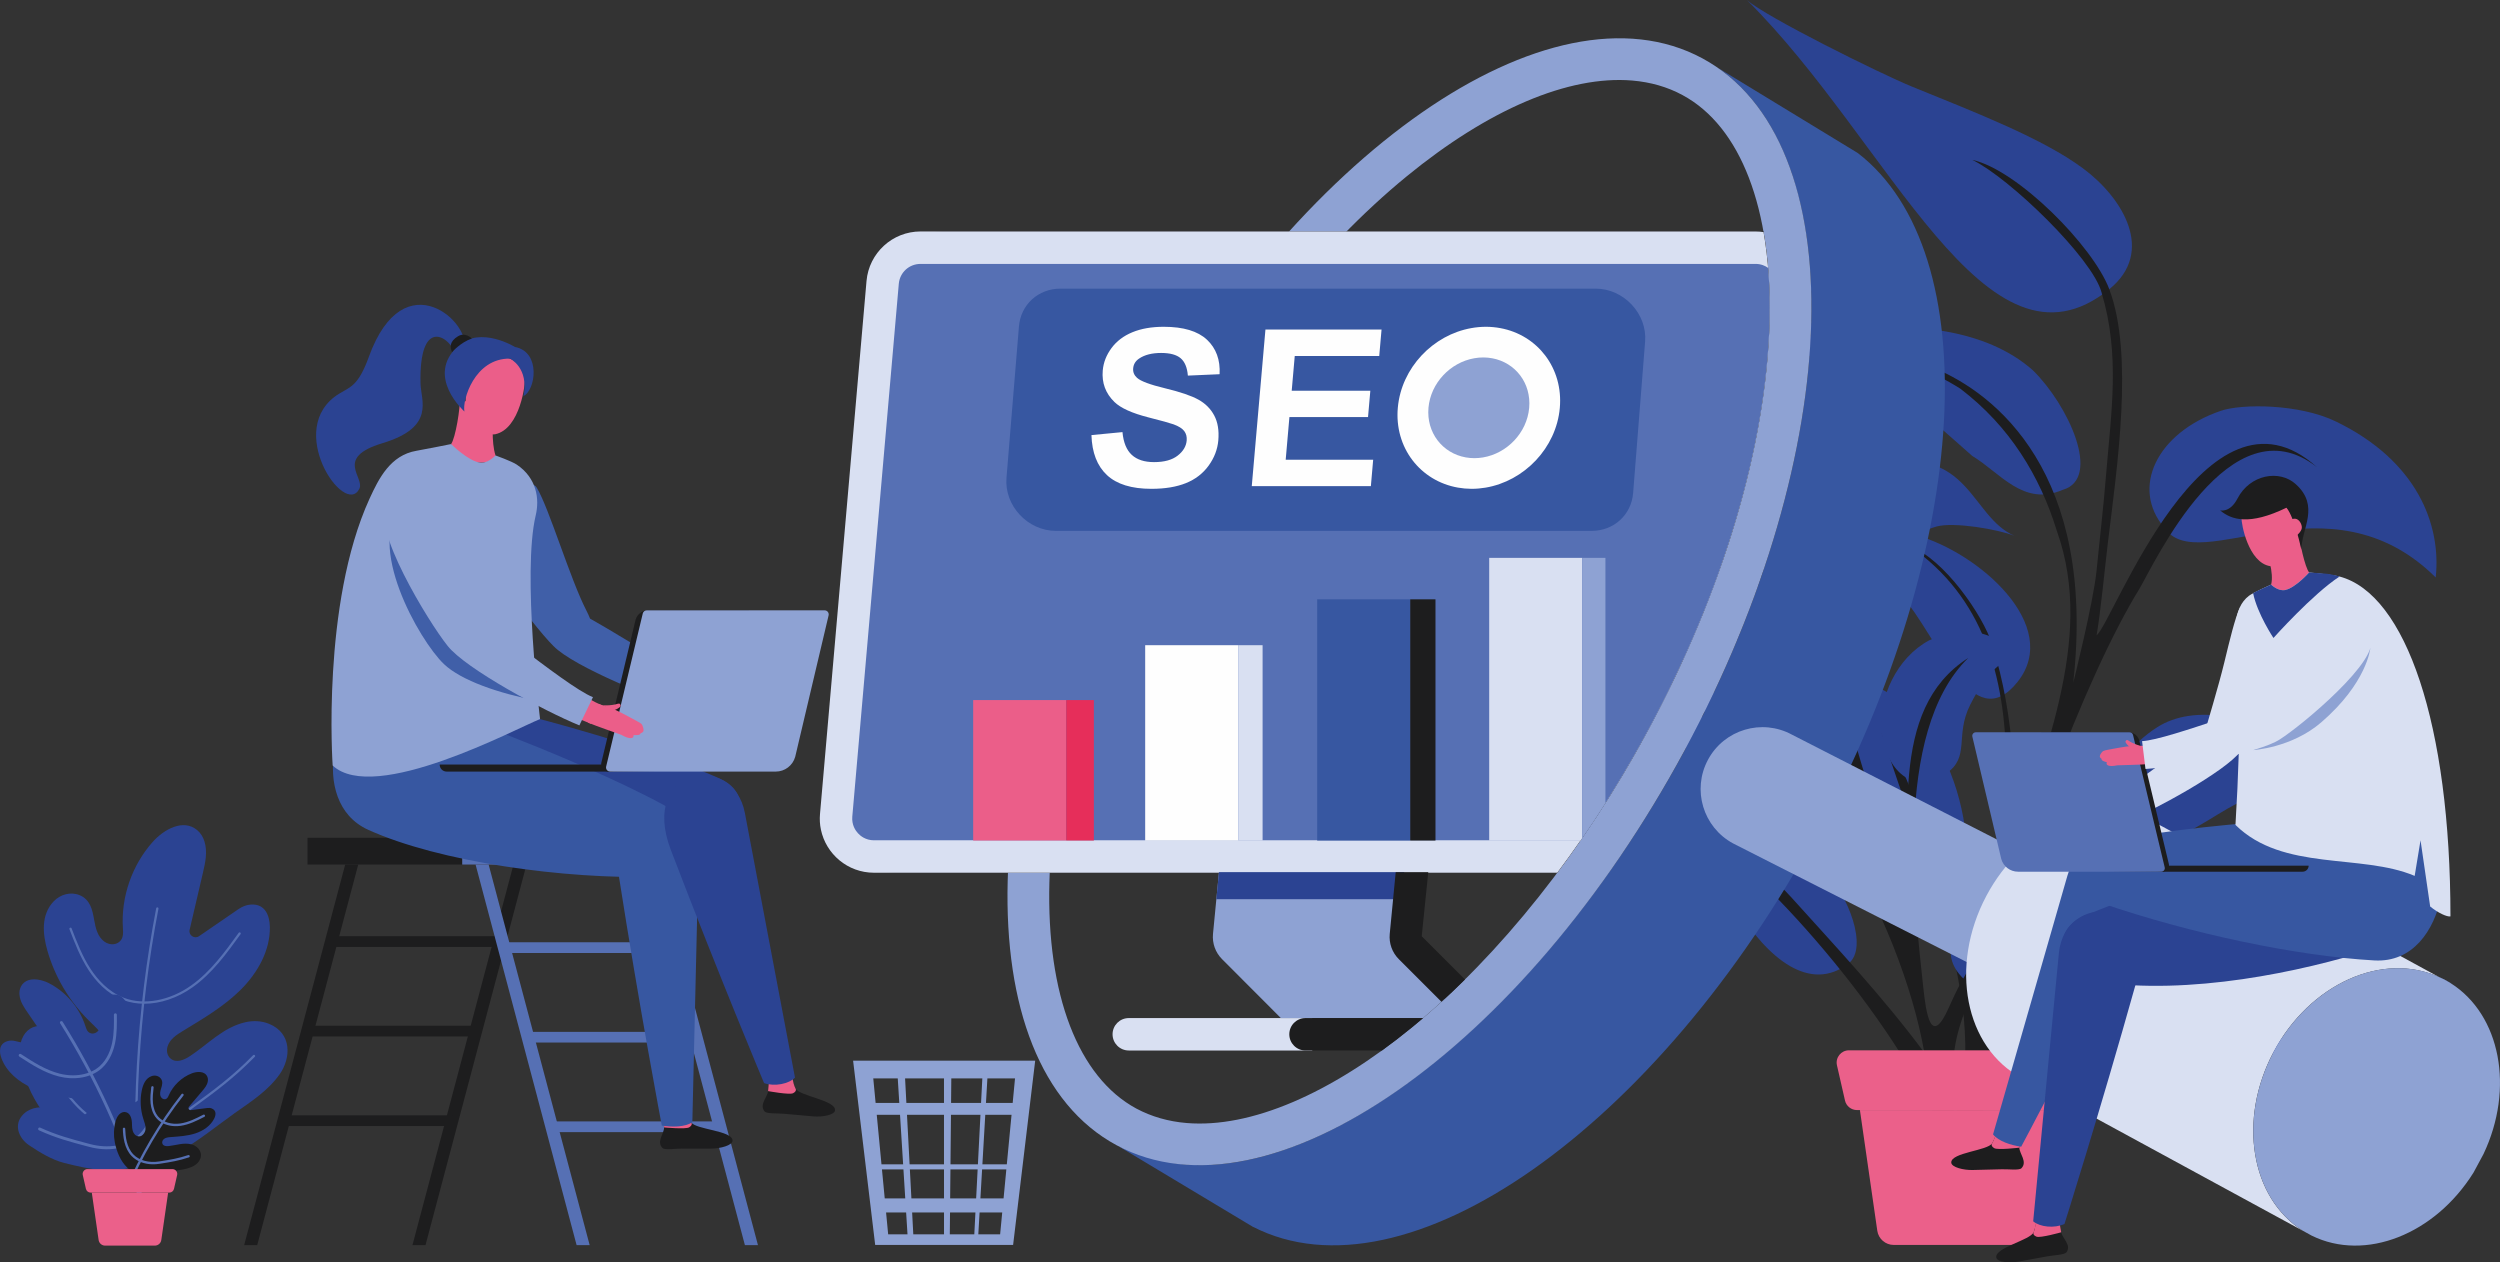 <?xml version="1.0" encoding="UTF-8"?>
<!DOCTYPE svg PUBLIC "-//W3C//DTD SVG 1.1//EN" "http://www.w3.org/Graphics/SVG/1.1/DTD/svg11.dtd">
<!-- Creator: CorelDRAW 2021 (64-Bit) -->
<svg xmlns="http://www.w3.org/2000/svg" xml:space="preserve" width="252.867mm" height="127.68mm" version="1.1" style="shape-rendering:geometricPrecision; text-rendering:geometricPrecision; image-rendering:optimizeQuality; fill-rule:evenodd; clip-rule:evenodd"
viewBox="0 0 6687.67 3376.81"
 xmlns:xlink="http://www.w3.org/1999/xlink"
 xmlns:xodm="http://www.corel.com/coreldraw/odm/2003">
 <rect x="0" y="0" width="6687.67" height="3376.81" fill="#333333" stroke="none"/>
 <defs>
  <style type="text/css">
   <![CDATA[
    .fil10 {fill:#FEFEFE;fill-rule:nonzero}
    .fil3 {fill:#EB608A;fill-rule:nonzero}
    .fil8 {fill:#EB5E89;fill-rule:nonzero}
    .fil9 {fill:#E62E5A;fill-rule:nonzero}
    .fil6 {fill:#D9E0F2;fill-rule:nonzero}
    .fil4 {fill:#8EA2D3;fill-rule:nonzero}
    .fil1 {fill:#5670B4;fill-rule:nonzero}
    .fil11 {fill:#405FA8;fill-rule:nonzero}
    .fil5 {fill:#3757A1;fill-rule:nonzero}
    .fil7 {fill:#3B4E9B;fill-rule:nonzero}
    .fil2 {fill:#1D1D1E;fill-rule:nonzero}
    .fil0 {fill:#2B4392;fill-rule:nonzero}
   ]]>
  </style>
 </defs>
 <g id="Layer_x0020_1">
  <path class="fil0" d="M719.43 2738.7c-19.95,-8.07 -42.2,-8.93 -63.2,-4.13 -59.14,13.52 -99.58,58.66 -148.16,90.68 -15.68,10.33 -36.89,19.37 -52.01,6.28 -8.97,-7.76 -11.32,-20.59 -7.88,-31.9 6.05,-19.88 23.74,-31.18 40.64,-41.51 54.39,-33.2 110.17,-65.7 155.21,-110.58 45.04,-44.91 78.89,-104.69 77.87,-167.94 -0.47,-28.73 -11.57,-62.32 -50.62,-59.88 -11.91,0.73 -23.26,5.3 -33.06,12.04l-105.72 72.55c-12.31,8.44 -28.63,-2.52 -25.27,-16.95l35.41 -151.72c6.47,-27.72 13,-56.14 4.38,-84.5 -3.59,-11.79 -10.2,-22.76 -19.72,-30.69 -37.1,-30.82 -88.87,-2.02 -119.06,31.99 -55.29,62.33 -84.52,146.66 -79.55,229.44 0.79,13.24 2.13,27.76 -9.26,37.45 -11.32,9.62 -28,8.29 -40.08,-0.35 -18.82,-13.49 -23.64,-36.82 -27.52,-58.55 -4.65,-26.03 -10.17,-54.33 -39.48,-66.05 -23.88,-9.54 -51.18,-1.7 -68.86,16.89 -34,35.73 -29.48,86.79 -16.91,131.02 19.89,70.07 58.1,134.94 109.88,186.58 19.72,19.68 42.02,38.34 52.81,63.94 12.89,30.54 1.96,74.94 -37.71,75.98 -10.8,0.28 -21.39,-3.33 -30.41,-9.22 -23.68,-15.46 -34.85,-40.99 -48.48,-64.3 -17.71,-30.3 -49.08,-61.3 -84.35,-47.3 -10.98,4.37 -19.92,12.88 -25.68,23.12 -13.61,24.19 -10.95,51.61 -5.33,77.34 11.32,50.88 34.73,98.5 67.15,139.44 43.99,55.54 104.87,108.14 174.17,128.91 118.35,35.58 240.91,-76.76 329.07,-139.01 43.9,-30.98 90.17,-60.38 121.18,-105.18 29.41,-42.5 32.65,-108.74 -29.45,-133.89z"/>
  <path class="fil1" d="M421.41 2427.34c-1.65,-0.31 -3.28,0.78 -3.61,2.46 -53.12,276.46 -68.99,559.63 -47.19,841.64 0.13,1.62 1.48,2.85 3.08,2.85l0.24 -0.01c1.71,-0.12 2.99,-1.62 2.85,-3.31 -21.76,-281.46 -5.92,-564.08 47.1,-839.99 0.32,-1.68 -0.77,-3.3 -2.45,-3.63z"/>
  <path class="fil1" d="M638.46 2495.41c-36.83,51.03 -74.92,103.79 -127.34,140.96 -57.26,40.59 -125.87,53.28 -179.06,33.11 -42.81,-16.23 -72.22,-50.77 -89.37,-76.91 -22.49,-34.27 -37.71,-74.02 -51.13,-109.09 -0.62,-1.59 -2.4,-2.39 -3.99,-1.78 -1.59,0.62 -2.39,2.4 -1.78,3.98 13.54,35.37 28.88,75.44 51.73,110.27 17.65,26.89 48,62.49 92.36,79.3 17.4,6.61 36.37,9.83 56.04,9.83 42.59,0 88.47,-15.11 128.76,-43.68 53.25,-37.76 91.66,-90.95 128.78,-142.38 0.99,-1.39 0.68,-3.32 -0.7,-4.32 -1.38,-1.01 -3.31,-0.68 -4.31,0.7z"/>
  <path class="fil1" d="M677.13 2822.71c-55.52,57 -108.53,95.55 -164.65,136.39l-12.67 9.23c-66.21,48.28 -143.34,64.57 -206.33,43.54 -73.8,-24.65 -120.93,-96.2 -149.94,-147.89 -0.84,-1.47 -2.73,-2.02 -4.21,-1.17 -1.49,0.83 -2.02,2.72 -1.18,4.2 29.53,52.57 77.54,125.41 153.39,150.72 18.74,6.24 38.68,9.32 59.21,9.32 50.49,0 104.5,-18.57 152.72,-53.73l12.67 -9.23c56.33,-40.98 109.54,-79.7 165.43,-137.07 1.19,-1.22 1.17,-3.18 -0.06,-4.38 -1.22,-1.18 -3.18,-1.17 -4.37,0.07z"/>
  <path class="fil0" d="M444.92 2851.21c-5.59,-4.6 -12.59,-7.5 -19.82,-7.56 -23.23,-0.16 -34.11,24.69 -37.37,46.06 -2.51,16.46 -3.12,33.63 -13.12,47.82 -3.82,5.4 -9.03,9.84 -15.24,12.1 -22.82,8.28 -39.05,-14.82 -38.59,-35.26 0.37,-17.13 8.85,-32.85 15.66,-48.58 17.85,-41.27 24.99,-87.12 20.53,-131.85 -2.82,-28.25 -20.14,-64.17 -39.15,-71.56 -10.11,-3.93 -34.59,-1.15 -43.01,5.69 -9.2,7.47 -10.82,30.81 -7.6,46.81 2.7,13.36 5.2,27.86 -2.48,39.82 -4.93,7.68 -14.13,12.18 -22.74,9.18 -8.67,-3.03 -11.18,-11.67 -13.71,-19.47 -15.82,-48.7 -51.47,-90.66 -96.98,-114.13 -24.87,-12.82 -60.82,-17.78 -75,8.23 -3.63,6.69 -4.93,14.47 -4.31,22.05 1.48,18.23 11.61,33.12 21.53,47.61l54.34 79.32c5.17,7.54 -1.65,17.5 -10.55,15.4l-76.55 -18.06c-7.09,-1.69 -14.58,-1.78 -21.53,0.46 -22.78,7.35 -21.54,29.14 -15.33,45.76 13.67,36.6 46.42,63.4 82.18,79.15 35.75,15.75 74.82,21.95 113.27,28.88 11.96,2.15 24.58,4.69 32.5,14.78 4.5,5.72 6.05,13.63 2.69,20.1 -5.65,10.92 -19.76,10.46 -31.02,8.02 -34.87,-7.54 -68.06,-24.46 -104.8,-19 -13.03,1.93 -25.51,7.4 -35.04,16.51 -29.7,28.35 -12.92,65.72 13.4,83.58 27.75,18.82 62.25,39.74 94.22,47.73 64.21,16.07 157.78,38.9 217.15,-8.03 34.78,-27.45 57.59,-71.31 70.13,-113.08 9.24,-30.8 11.84,-63.42 6.81,-95.19 -2.58,-16.06 -7.26,-32.42 -20.46,-43.28z"/>
  <path class="fil1" d="M167.54 2733.33c-1.16,-1.83 -3.57,-2.37 -5.4,-1.23 -1.83,1.15 -2.38,3.57 -1.23,5.39 92.26,146.67 164.88,305.48 215.85,472 0.57,1.85 2.39,2.99 4.26,2.73l0.63 -0.13c2.06,-0.63 3.23,-2.83 2.59,-4.9 -51.17,-167.18 -124.07,-326.62 -216.7,-473.86z"/>
  <path class="fil1" d="M308.58 2710.74c-2.17,-0.04 -3.9,1.8 -3.88,3.96 0.27,23.06 0.56,49.19 -4.49,73.74 -3.82,18.58 -12.62,44.61 -32.93,63.14 -25.24,23.04 -66.45,30.89 -107.55,20.53 -37.89,-9.56 -71.32,-31.28 -103.65,-52.31 -1.82,-1.16 -4.24,-0.65 -5.42,1.16 -1.18,1.8 -0.66,4.23 1.15,5.41 32.87,21.36 66.85,43.46 106.01,53.34 19.01,4.79 38.09,5.88 55.8,3.52 22.94,-3.06 43.61,-11.88 58.93,-25.87 21.87,-19.95 31.28,-47.62 35.33,-67.35 5.22,-25.36 4.92,-51.95 4.65,-75.4 -0.02,-2.16 -1.79,-3.89 -3.95,-3.87z"/>
  <path class="fil1" d="M422.19 2919.1c-2.14,-0.25 -4.11,1.22 -4.39,3.37 -4.84,35.87 -15.43,87.07 -51.36,117.29 -30.61,25.75 -77.51,33.5 -125.45,20.71l-9.22 -2.45c-41.09,-10.91 -79.9,-21.22 -124.22,-41.5 -1.97,-0.92 -4.29,-0.03 -5.2,1.92 -0.9,1.98 -0.04,4.3 1.93,5.19 44.92,20.57 84.06,30.96 125.47,41.95l9.22 2.45c23.35,6.22 46.51,7.78 67.87,4.92 24.77,-3.29 47.16,-12.49 64.64,-27.21 38,-31.96 49.06,-85.07 54.08,-122.23 0.29,-2.16 -1.22,-4.12 -3.37,-4.41z"/>
  <path class="fil2" d="M567.06 2965.46c-3.8,-1.66 -8.03,-2.05 -12.14,-1.51l-44.27 5.74c-5.15,0.67 -8.42,-5.35 -5.06,-9.31l35.3 -41.61c6.45,-7.6 13.03,-15.42 14.93,-25.63 0.79,-4.25 0.51,-8.72 -1.16,-12.7 -6.48,-15.52 -27.08,-14.82 -41.86,-9.02 -27.07,10.6 -49.64,32.21 -61.41,58.79 -1.88,4.26 -3.8,8.99 -8.87,10.19 -5.04,1.19 -9.97,-1.89 -12.31,-6.5 -3.64,-7.19 -1.38,-15.25 0.92,-22.63 2.75,-8.85 5.6,-18.55 -1.57,-26.87 -5.83,-6.78 -15.51,-8.7 -23.95,-5.73 -16.23,5.72 -23.04,22.35 -26.28,38.12 -5.12,25.01 -3.76,51.32 3.9,75.66 2.93,9.28 6.81,18.65 6.03,28.35 -0.94,11.57 -11.45,23.66 -23.85,17.65 -3.38,-1.64 -6.06,-4.44 -7.89,-7.73 -4.82,-8.58 -4.17,-18.32 -4.63,-27.76 -0.59,-12.27 -5.28,-26.93 -18.42,-28.18 -4.09,-0.39 -8.21,0.84 -11.63,3.1 -8.09,5.37 -11.68,14.33 -14.08,23.24 -4.69,17.66 -5.12,36.23 -1.71,54.15 4.64,24.32 14.97,50.41 33.01,67.94 30.79,29.96 86.66,14.51 123.85,9.17 18.52,-2.67 37.52,-4.44 54.28,-13.45 15.9,-8.55 27.55,-28.67 12.43,-46.41 -4.84,-5.69 -11.57,-9.51 -18.82,-11.35 -20.42,-5.23 -40.15,2.39 -60.27,4.62 -6.5,0.72 -14.5,0.16 -17.06,-6.34 -1.51,-3.84 -0.19,-8.22 2.7,-11.2 5.06,-5.23 12.33,-5.92 19.2,-6.44 22.11,-1.67 44.55,-2.91 65.65,-9.7 21.11,-6.81 41.17,-20.04 51.01,-39.91 4.49,-9.02 6.46,-21.25 -5.98,-26.73z"/>
  <path class="fil1" d="M485.58 2926.89c-60.93,77.82 -111.43,163.67 -150.09,255.17 -0.68,1.62 0.07,3.48 1.69,4.16l1.18 0.25c1.26,0.02 2.47,-0.71 2.99,-1.95 38.44,-90.98 88.65,-176.33 149.25,-253.7 1.09,-1.38 0.84,-3.39 -0.53,-4.46 -1.39,-1.1 -3.39,-0.85 -4.48,0.53z"/>
  <path class="fil1" d="M543.79 2981.96c-19.41,9.95 -39.49,20.23 -61.26,23.39 -23.5,3.44 -45.98,-3.29 -58.68,-17.54 -10.22,-11.47 -13.63,-26.46 -14.68,-37.03 -1.41,-14.03 0.27,-28.73 1.75,-41.69 0.2,-1.75 -1.06,-3.32 -2.8,-3.53 -1.71,-0.16 -3.32,1.05 -3.52,2.8 -1.52,13.28 -3.24,28.34 -1.76,43.05 1.15,11.5 4.9,27.89 16.26,40.63 11.55,12.95 29.44,20.23 49.58,20.56 4.81,0.08 9.75,-0.23 14.76,-0.96 22.83,-3.31 43.38,-13.85 63.26,-24.02 1.56,-0.8 2.17,-2.72 1.37,-4.28 -0.79,-1.57 -2.71,-2.18 -4.28,-1.38z"/>
  <path class="fil1" d="M503.4 3089.97c-26.1,8.84 -48.55,12.38 -72.33,16.14l-5.42 0.86c-27.51,4.37 -53.22,-2.61 -68.79,-18.72 -18.3,-18.92 -21.25,-48.21 -21.89,-68.59 -0.06,-1.76 -1.58,-3.18 -3.28,-3.08 -1.75,0.05 -3.13,1.52 -3.08,3.27 0.67,21.44 3.85,52.31 23.68,72.81 13.38,13.83 33.42,21.53 55.75,21.92 6.06,0.1 12.31,-0.35 18.62,-1.34l5.41 -0.86c24.04,-3.79 46.76,-7.39 73.38,-16.4 1.66,-0.56 2.56,-2.37 1.99,-4.02 -0.56,-1.67 -2.36,-2.55 -4.04,-2z"/>
  <path class="fil3" d="M461.26 3127.43l-227.26 0c-8.29,0 -14.43,7.71 -12.6,15.8l8.42 36.99c1.34,5.88 6.57,10.06 12.6,10.06l210.42 0c6.04,0 11.26,-4.18 12.6,-10.06l8.42 -36.99c1.85,-8.09 -4.31,-15.8 -12.6,-15.8z"/>
  <path class="fil3" d="M263.82 3317.12c1.23,8.6 8.61,14.99 17.3,14.99l133.04 0c8.7,0 16.07,-6.39 17.3,-14.99l18.3 -126.84 -204.23 0 18.3 126.84z"/>
  <polygon class="fil2" points="1103.32,3330.83 1138.25,3330.83 1408.53,2312.67 1373.61,2312.67 "/>
  <polygon class="fil2" points="653.13,3330.83 688.05,3330.83 958.34,2312.67 923.41,2312.67 "/>
  <polygon class="fil2" points="885.98,2533.03 1331.86,2533.03 1336.36,2504.36 890.49,2504.36 "/>
  <polygon class="fil2" points="822.61,2772.63 1268.48,2772.63 1272.99,2743.97 827.12,2743.97 "/>
  <polygon class="fil2" points="759.24,3012.24 1205.12,3012.24 1209.62,2983.56 763.75,2983.56 "/>
  <polygon class="fil1" points="1722.37,2312.67 1992.66,3330.83 2027.58,3330.83 1757.3,2312.67 "/>
  <polygon class="fil1" points="1272.18,2312.67 1542.46,3330.83 1577.39,3330.83 1307.1,2312.67 "/>
  <polygon class="fil1" points="1476.38,2999.86 1480.87,3028.53 1926.75,3028.53 1922.24,2999.86 "/>
  <polygon class="fil1" points="1413.01,2760.26 1417.51,2788.92 1863.38,2788.92 1858.87,2760.26 "/>
  <polygon class="fil1" points="1349.63,2520.66 1354.13,2549.31 1800,2549.31 1795.5,2520.66 "/>
  <polygon class="fil2" points="822.61,2312.67 1236.54,2312.67 1236.54,2241.14 822.61,2241.14 "/>
  <polygon class="fil1" points="1236.54,2312.67 1892.34,2312.67 1892.34,2241.14 1236.54,2241.14 "/>
  <path class="fil0" d="M5571.49 449.89c-53.74,-39.67 -124.28,-76.48 -203.12,-112.17 -78.74,-35.7 -165.7,-70.25 -252.28,-105.41 -86.49,-35.18 -393.26,-187.65 -443.08,-232.31 383.65,380.12 638.64,1041.03 969.48,773.64 123.72,-99.96 36.57,-244.43 -71,-323.75z"/>
  <path class="fil0" d="M4696.14 943.57c-6.44,1.92 -12.41,4.32 -18.1,7.22 5.88,-2.46 11.94,-4.83 18.1,-7.22z"/>
  <path class="fil0" d="M5202.48 886.22c-89.66,-15.53 -186.32,-14.26 -278.22,-0.94 -83.41,11.77 -162.16,32.44 -228.12,58.28 43.66,-13.18 103.56,-4.05 172.33,16.9 165.52,32.42 286.43,153.38 407.44,259.22 75.57,45.36 136.03,136.09 241.83,90.72 105.9,-30.24 15.11,-226.79 -79.49,-319.69 -63.54,-56.51 -146.2,-88.95 -235.77,-104.48z"/>
  <path class="fil0" d="M6248.57 1127.48c-98.52,-47.73 -252,-47.61 -307.42,-28.62 -173.07,59.22 -241.83,207.32 -151.05,313.16 90.69,136.08 438.33,-152.02 725.6,132.74 15.11,-141.85 -50.01,-312.13 -267.12,-417.28z"/>
  <path class="fil0" d="M5124.67 1431.36c-121.01,-30.24 -257.04,-30.24 -369.66,38.03 119.61,-58.7 233.35,18.64 329.91,121.08 100.21,113.05 190.99,385.21 311.9,234.01 120.92,-151.2 -105.8,-347.76 -272.16,-393.12z"/>
  <path class="fil0" d="M5955.7 1916.98c-72.96,-11.61 -136.12,-2.58 -184.55,28.13 -143.03,90.66 -171.11,257.47 -26.78,297.91 69.14,19.37 143.31,-39.24 216.08,-80.8 72.87,-41.56 146.85,-72.71 222.52,-19.86 -21.83,-132.84 -82.66,-202.36 -227.28,-225.38z"/>
  <path class="fil0" d="M4830.77 1825.97c21.18,-4.51 71.09,112.09 132.11,245.11 55.98,86.04 55.98,191.88 131.55,267.48 60.46,60.48 166.26,60.48 166.26,-15.12 15.21,-226.79 -136.03,-574.56 -429.93,-497.47z"/>
  <path class="fil0" d="M5890.11 2598.14c-71,-5.13 -135.01,-12.95 -204.14,-38.45 -92.56,-34.19 -214.59,19.09 -173.63,134.19 59.15,166.44 257.23,169.18 398.58,113.39 143.59,-56.7 196.58,41.59 196.58,41.59 0,0 30.23,-232.81 -217.39,-250.72z"/>
  <path class="fil2" d="M5608.53 1699.74c11.48,-67.8 21.74,-177.66 29.95,-245.81 24.82,-204.45 70.16,-504.52 4.01,-680.29 -43.38,-115.36 -245.66,-319.41 -366.58,-346.01 100.11,48.38 321.79,263.82 345.87,354.68 50.29,168.09 25.84,319.29 11.94,489.83 -6.9,85.28 -16.98,170.43 -25.38,255.07 -8.4,84.54 -62.23,299.15 -62.23,299.15 62.42,-563.22 -210.39,-774.16 -370.78,-841.04 -59.34,-24.75 -116.81,-26.6 -179.23,-32.99 -3.08,-0.49 -5.41,2.48 -2.33,3.07 88.17,3.64 173.82,35.68 250.42,84.49 65.77,50.13 118.87,108.28 161.22,172.34 42.36,64.06 74.08,134.05 96.75,207.83 106.36,298.56 -47.4,603.58 -122.97,905.98 17.63,-210.52 11.29,-405.39 -49.82,-601.74 -24.26,-78.07 -129.78,-229.83 -219.81,-262.73 393.07,272.17 230.54,848.63 185.2,1256.85 -61.77,-216.09 -157.02,-615.41 -260.77,-757.88 105.8,347.75 342.04,820.25 151.15,1118.87l126.51 -39.69c0,0 -31.91,-203.13 33.31,-262.7 93.02,-85.1 369.37,-151.2 505.5,-60.49 -151.24,-120.97 -521.09,13.23 -521.09,13.23 0,0 264.04,-466.83 460.35,-609.22 68.3,-48.53 140.04,-88.19 211.89,-114.65 -122.5,24.15 -185.76,52.87 -246.87,116.07 -101.42,95.56 -297.82,319.66 -421.63,507.95 45.34,-287.28 241.74,-814.62 390.65,-1055.99 38.07,-64.13 241.93,-507.36 474.43,-324.03 -297.54,-268.38 -544.13,412.27 -589.66,449.82z"/>
  <path class="fil0" d="M3721.61 808.57c63.14,12.52 177.14,73.94 254.37,200.54 116.23,190.57 341.58,351.97 584.76,334.56 -218.58,-283.62 -132.72,-448.28 -839.13,-535.1z"/>
  <path class="fil0" d="M4393.34 1431.07c-168.29,-15.89 -353.97,36.77 -462.87,167.87 24.53,-33.6 127.16,-46.92 185.35,-43.77 217.03,-2.66 350.38,356.34 524.63,146.38 109.44,-131.82 -125.32,-258.99 -247.11,-270.48z"/>
  <path class="fil0" d="M5025.31 1243.86c-192.01,43.47 -175.87,281.44 -121.2,311.4 107.95,59.16 138.18,-108.75 276.54,-146.85 46.09,-12.7 163.65,7.4 208.06,24.89 -118.3,-51.69 -119.52,-244.66 -363.41,-189.44z"/>
  <path class="fil0" d="M4714.62 1907.59c-78.19,-44.55 -184.68,-73.09 -264.69,-75.77 -123.31,15.08 -196.36,99.46 -247.37,193.5 50.86,-86.25 169.11,-68.75 290.97,-30.32 108.67,35.4 251.04,133.76 307.77,72.37 40.21,-56.26 -8.49,-115.21 -86.68,-159.79z"/>
  <path class="fil0" d="M4202.55 2025.33c-1.93,3.28 -3.8,6.65 -5.53,10.24 1.8,-3.42 3.68,-6.82 5.53,-10.24z"/>
  <path class="fil0" d="M5160.5 1713.06c-87.7,47.02 -135,154.51 -127.54,241.45 7.46,86.97 72.59,181.29 172.61,114.9 65.96,-43.8 22.86,-100.72 64.94,-184.16 41.99,-83.46 101.14,-154.8 153.29,-101.74 -75.39,-95.68 -163.09,-117.23 -263.29,-70.46z"/>
  <path class="fil0" d="M4439.5 2283.84c112.43,-5.3 136.8,31.5 205.8,144.87 83.5,137.13 197.79,227.94 299.68,148.58 54.02,-42.05 -2.15,-185.98 -63.72,-245.35 -108.79,-104.96 -303.3,-169.37 -441.75,-48.1z"/>
  <path class="fil0" d="M5259.68 2624.72c85.65,74.02 190.61,29.33 252,-27.84 61.3,-57.17 67.27,-286.68 67.27,-286.68 0,0 -167.47,101.55 -277.57,131.83 -72.87,29.95 -122.41,112.92 -41.7,182.69z"/>
  <path class="fil2" d="M5213.4 2694.99c-47.68,108.04 -61.02,18.17 -68.86,-57.03 -19.69,-189.04 -84.53,-678.76 120.92,-878.09 -219.35,139.8 -147.13,455.23 -167.94,693.91 -46.93,-305.31 -422.37,-982.56 25.1,-1140.57 -228.96,33.3 -264.14,284.74 -221.59,505.18 -123.9,-233.68 -322.81,-518.85 -558,-652.43 247.87,179.68 463.12,547.06 585.43,810.92 -154.6,-236.72 -523.44,-499.81 -778.28,-450.01 -2.17,0.41 -3.08,3.02 -0.87,2.98 447.93,-17.34 866.29,469.15 918.63,911 -85.65,-94.63 -271.6,-590.76 -642.49,-543.76 379.11,-10.22 664.42,582.53 722.27,918.7 -114.2,-153.42 -240.9,-287.57 -355.29,-414.76 -42.92,-47.7 -100.86,-96.19 -160.48,-114.49 260.59,225.78 585,660.33 590.22,864.02l48.89 -17.16c0,0 -193.13,-407.35 184.08,-667 -136.69,7.89 -204.89,145.23 -241.74,228.57z"/>
  <path class="fil3" d="M5524.18 2809.64l-578.09 0c-21.18,0 -36.76,19.59 -32.09,40.18l21.46 94.1c3.36,14.97 16.7,25.59 32,25.59l535.26 0c15.4,0 28.65,-10.63 32.1,-25.59l21.37 -94.1c4.76,-20.58 -10.92,-40.18 -32,-40.18z"/>
  <path class="fil3" d="M5021.85 3292.2c3.17,21.88 21.92,38.11 44.04,38.11l338.4 0c22.11,0 40.87,-16.24 44.04,-38.11l46.56 -322.69 -519.5 0 46.47 322.69z"/>
  <path class="fil4" d="M2405.65 2950.36l-63.33 0 -6.26 -65.6 65.5 0 4.1 65.6zm10.27 164.33l-57.9 0 -12.65 -132.44 62.27 0 8.29 132.44zm5.69 91.06l-54.91 0 -7.42 -77.6 57.47 0 4.85 77.6zm103.61 -320.99l0.02 65.6 -100.64 0 -3.45 -65.6 104.08 0zm0.04 229.93l-92.01 0 -6.98 -132.44 98.97 0 0.02 132.44zm0.02 91.06l-87.23 0 -4.1 -77.6 91.31 0 0.02 77.6zm0.02 96.25l-82.19 0 -3.08 -58.53 85.26 0 0.01 58.53zm16.06 -58.53l67.96 0 -3 58.53 -65.53 0 0.57 -58.53zm1.11 -115.32l72.79 0 -3.99 77.6 -69.55 0 0.75 -77.6zm1.42 -145.9l78.88 0 -6.81 132.44 -73.34 0 1.28 -132.44zm0.93 -97.49l82.96 0 -3.39 65.6 -80.2 0 0.62 -65.6zm90.85 97.49l70.28 0 -12.65 132.44 -65.34 0 7.71 -132.44zm5.68 -97.49l73.9 0 -6.26 65.6 -71.46 0 3.82 -65.6zm43.25 320.99l-61.96 0 4.53 -77.6 64.85 0 -7.42 77.6zm-9.19 96.25l-58.38 0 3.42 -58.53 60.55 0 -5.59 58.53zm-299.52 0l-5.59 -58.53 53.66 0 3.67 58.53 -51.73 0zm-34.72 28.32l368.96 0 59.05 -492.91 -487.07 0 59.05 492.91z"/>
  <path class="fil5" d="M2993.41 3066.99c0,0 95.87,40.52 171.75,47.56 405.15,37.58 971.74,-421.35 1341.76,-1107.76 267.7,-496.76 377.7,-1003.28 326.38,-1369.31 -0.56,-3.89 -5.22,-33.33 -7.09,-44.01 -0.65,-3.53 -6.72,-34.06 -9.33,-45.55 -0.47,-2.02 -15.49,-60 -24.16,-85.36 -0.75,-2.21 -9.52,-26.67 -13.44,-36.45 -1.21,-3.05 -2.52,-6.06 -3.73,-9.09 -3.73,-8.9 -7.56,-17.66 -11.57,-26.25 -1.31,-3 -12.78,-26.27 -17.35,-34.68 -1.21,-2.37 -2.52,-4.79 -3.82,-7.13 -5.51,-10.03 -11.29,-19.82 -17.35,-29.31 -35.55,-55.98 -78.93,-102.73 -130.34,-138.42l374.79 228.29c344.28,265.75 304.63,1050.14 -105.9,1811.91 -429.85,797.64 -1104.46,1269.55 -1512.05,1060.44l1.58 1.18 -360.11 -216.07z"/>
  <path class="fil4" d="M4408.53 1953.72c-172.51,320.39 -396.53,602.25 -630.63,793.88 -219.15,179.42 -433.19,270.57 -603.38,256.58 -49.07,-4 -94.42,-17.16 -134.82,-38.72 -155.44,-83.97 -240.34,-304.63 -232.5,-605.52 8.31,-332.52 123.62,-720.93 324.88,-1094.31 172.61,-320.22 396.61,-602.08 630.7,-793.72 219.08,-179.51 433.3,-270.57 603.28,-256.48 49.08,4.11 94.62,17.07 134.91,39 155.6,83.79 240.13,304.36 232.67,605.34 -8.58,332.14 -123.81,720.75 -325.12,1093.95zm145.36 -1797.72c-406.88,-219.25 -1087.43,254.06 -1520.06,1056.91 -432.63,802.85 -453.63,1631.45 -47.02,1850.62 406.8,219.07 1087.23,-254.06 1519.96,-1056.82 432.79,-802.94 453.88,-1631.35 47.12,-1850.71z"/>
  <path class="fil4" d="M4569 2032.35c-43.13,80.26 -13.25,180.28 66.87,223.72l846.8 429.99 297.35 -216.3 -986.47 -504.51c-80.52,-43.69 -181.19,-13.59 -224.55,67.09z"/>
  <path class="fil6" d="M5313.7 2396.44c-99.93,188.28 -57.57,406.55 94.98,487.52l1.31 0.49 749.95 407.81c-138.74,-87.53 -174.38,-296.48 -78.28,-477.76 97.03,-182.94 293.06,-270.26 443.55,-200.43 -126.8,-68.83 -769.45,-420.25 -777.38,-422.35 -149.47,-61.33 -339.05,25.77 -434.13,204.72z"/>
  <path class="fil7" d="M6555.25 2629.79c-5.32,-3.33 -10.82,-6.57 -16.61,-9.58 -3.45,-1.72 -6.81,-3.45 -10.54,-4.96 -1.03,-0.46 -1.96,-0.73 -2.89,-1.17 22.48,12.22 34.52,18.62 31.16,16.5l-1.12 -0.79z"/>
  <path class="fil4" d="M6556.46 2630.56c-0.38,-0.26 -11.94,-7.36 -17.82,-10.38 -3.36,-1.72 -6.72,-3.45 -10.54,-4.96 -150.77,-72.25 -348.66,15.17 -446.35,199.26 -96.1,181.28 -60.55,390.23 78.28,477.76 0.37,0.28 21.37,12.01 23.98,13.19 143.31,70.65 329.91,-3.61 432.91,-168.85 0.47,-0.97 25.19,-46.55 26.68,-49.55 83.13,-175.42 45.62,-371.85 -87.14,-456.48z"/>
  <path class="fil2" d="M4717.36 619.21l-2195.49 0c-75.49,0 -138.45,57.72 -145.01,132.91l-124.31 1424.33c-7.42,85.06 59.63,158.23 145.02,158.23l1768.31 0c87.98,-117.55 169.9,-245.82 242.66,-380.95 201.3,-373.19 316.53,-761.8 325.12,-1093.94 2.17,-87.44 -3.44,-168.08 -16.29,-240.57z"/>
  <path class="fil6" d="M4696.33 619.17l-2233.85 0c-75.17,0 -137.88,57.58 -144.47,132.48l-124.41 1425.45c-1.33,14.51 -0.44,28.57 2.34,41.9 13.48,65.51 71.51,115.63 142.13,115.63l1827.83 0c87.96,-117.53 169.88,-245.8 242.63,-380.92 201.3,-373.19 316.53,-761.8 325.12,-1093.94 2.15,-86.83 -3.37,-166.95 -16.02,-239.04 -6.95,-1.02 -14.05,-1.56 -21.3,-1.56z"/>
  <path class="fil1" d="M4696.23 705.98l-2233.71 0c-30.52,0 -55.52,22.84 -58.18,53.19l-124.4 1425.48c-1.84,22.18 8.67,37.36 15.16,44.35 6.51,7.18 20.68,18.85 42.86,18.85l1890.41 0c64.42,-92.97 124.93,-191.57 180.15,-294.14 201.3,-373.19 316.53,-761.8 325.12,-1093.94 1.24,-50.04 -0.07,-97.84 -3.82,-143.18 -7.78,-5.5 -18.93,-10.62 -33.59,-10.62z"/>
  <path class="fil6" d="M2976.18 2766.8c0,23.94 19.42,43.37 43.37,43.37l490.86 0 0 -86.73 -490.86 0c-23.95,0 -43.37,19.43 -43.37,43.37z"/>
  <path class="fil4" d="M3756.16 2333.12l-495.35 0 -15.96 165.12c-2.42,25.01 6.47,49.81 24.25,67.58l157.28 157.61 380.42 0c19.23,-16.41 38.38,-33.41 57.43,-50.99l-114.41 -137.85 6.33 -201.47z"/>
  <polygon class="fil0" points="3253.82,2405.49 3753.88,2405.49 3756.15,2333.12 3260.81,2333.12 "/>
  <path class="fil2" d="M3803.22 2504.5l17.5 -171.38 -87.12 0 -15.96 165.12c-2.42,25.01 6.48,49.81 24.25,67.58l114.14 114.15c21.08,-19.25 42.05,-39.19 62.86,-59.8l-115.67 -115.67zm3.58 218.93l-314.47 0c-23.96,0 -43.37,19.42 -43.37,43.37 0,23.94 19.42,43.37 43.37,43.37l204.47 0c26.91,-19.48 53.97,-40.34 81.11,-62.56 9.65,-7.9 19.29,-15.97 28.9,-24.17z"/>
  <path class="fil5" d="M4268.72 772.14l-1432.11 0c-59.23,0 -106.09,42.73 -110.88,101.13l-33.33 405.17c-6.09,74.1 56.9,141.69 132.07,141.69l1433.39 0c59.36,0 106.27,-42.92 110.9,-101.49l32.05 -405.17c5.86,-73.98 -57.08,-141.33 -132.09,-141.33z"/>
  <polygon class="fil8" points="2603.31,2248.49 2852.19,2248.49 2852.19,1872.74 2603.31,1872.74 "/>
  <polygon class="fil9" points="2852.19,2248.49 2926.13,2248.49 2926.13,1872.74 2852.19,1872.74 "/>
  <polygon class="fil10" points="3063.44,2248.49 3312.31,2248.49 3312.31,1725.96 3063.44,1725.96 "/>
  <polygon class="fil6" points="3312.31,2248.49 3377.52,2248.49 3377.52,1725.96 3312.31,1725.96 "/>
  <polygon class="fil5" points="3523.57,2248.49 3772.44,2248.49 3772.44,1603.23 3523.57,1603.23 "/>
  <polygon class="fil2" points="3772.44,2248.49 3840.03,2248.49 3840.03,1603.23 3772.44,1603.23 "/>
  <polygon class="fil6" points="3983.71,2248.49 4227.94,2248.49 4232.58,2241.79 4232.58,1492.31 3983.71,1492.31 "/>
  <path class="fil4" d="M4294.61 2148.1l0 -655.79 -62.04 0 0 749.49c21.12,-30.64 41.81,-61.9 62.04,-93.7z"/>
  <polygon class="fil10" points="3348.58,1300.36 3667.18,1300.36 3673.33,1229.79 3439.32,1229.79 3449.27,1115.77 3659.57,1115.77 3665.73,1045.2 3455.43,1045.2 3463.53,952.32 3689.56,952.32 3695.74,881.47 3385.15,881.47 "/>
  <path class="fil10" d="M4013.84 877.81c-12.42,-2.32 -25.23,-3.59 -38.45,-3.64 -13.26,0 -26.32,1.18 -39.1,3.47 -102.82,18.03 -187.46,106.3 -197,212.76 -9.65,107.1 60.12,196.17 160.64,213.95 11.81,2.07 24.01,3.22 36.57,3.29 12.6,0 24.98,-1.1 37.15,-3.13 103.67,-17.27 189.37,-106.01 198.96,-213.1 9.54,-106.43 -59.28,-195.07 -158.78,-213.61z"/>
  <path class="fil4" d="M3991.95 958.45c-7.71,-1.45 -15.69,-2.24 -23.9,-2.26 -8.25,0 -16.36,0.74 -24.31,2.15 -63.9,11.21 -116.52,66.07 -122.46,132.26 -6,66.58 37.38,121.94 99.86,132.99 7.34,1.29 14.92,2 22.74,2.04 7.82,0 15.52,-0.68 23.09,-1.94 64.43,-10.73 117.72,-65.89 123.69,-132.47 5.93,-66.16 -36.85,-121.26 -98.7,-132.78z"/>
  <path class="fil10" d="M3112.99 874.17c-32.2,0 -60.1,4.86 -83.7,14.58 -23.61,9.7 -42.28,23.86 -56,42.43 -13.73,18.57 -21.51,38.52 -23.37,59.86 -2.89,33.15 7.52,61.24 31.22,84.29 16.86,16.39 47.46,30.19 91.83,41.44 34.47,8.76 56.51,14.86 66.12,18.29 14.02,5.14 23.64,11.2 28.84,18.15 5.22,6.95 7.38,15.38 6.52,25.29 -1.35,15.42 -9.43,28.9 -24.25,40.43 -14.83,11.53 -35.85,17.28 -63.09,17.28 -25.71,0 -45.59,-6.47 -59.59,-19.43 -14.01,-12.95 -22.3,-33.23 -24.84,-60.86l-82.99 8c1.43,46.87 15.27,82.54 41.52,107.01 26.25,24.48 65.85,36.71 118.81,36.71 36.38,0 67.21,-5.09 92.49,-15.28 25.27,-10.19 45.49,-25.77 60.65,-46.72 15.16,-20.95 23.78,-43.42 25.88,-67.44 2.31,-26.47 -1.32,-48.71 -10.89,-66.72 -9.57,-18.01 -23.76,-32.18 -42.58,-42.56 -18.8,-10.39 -48.36,-20.43 -88.65,-30.16 -40.31,-9.71 -65.39,-19.04 -75.28,-28 -7.77,-7.05 -11.22,-15.52 -10.35,-25.43 0.94,-10.86 6.18,-19.52 15.69,-26 14.78,-10.09 34.47,-15.15 59.05,-15.15 23.8,0 41.25,4.72 52.33,14.15 11.07,9.43 17.49,24.91 19.24,46.44l84.9 -3.72c2.02,-38.48 -9.24,-69.24 -33.8,-92.28 -24.57,-23.05 -63.14,-34.59 -115.71,-34.59z"/>
  <path class="fil2" d="M5400.09 3041.18l-57.85 -14.73c0,0 -6.81,21.26 -12.88,31.69 -11.85,20.1 -110.28,24.73 -109.63,51.74 0.37,12.74 33.22,20.57 57.1,19.97 22.21,-0.55 64,-1.37 77.53,-1.94 17.35,-0.72 47.12,3.66 53.37,-2.99 16.23,-17.26 -5.41,-38.3 -5.88,-54.81 -0.28,-14.27 -1.77,-28.91 -1.77,-28.91z"/>
  <path class="fil8" d="M5340.38 3024.07c0,0 -2.33,18.11 -11.01,34.06 0,0 -6.06,6.38 5.32,13.28 9.33,5.64 67.18,-1.31 67.18,-1.31 -0.09,-14.28 -1.03,-42.55 -1.03,-42.55l-60.46 -3.47z"/>
  <path class="fil5" d="M5530.53 2342.33c-114.11,396.84 -199.01,692.27 -199.01,692.27 14.93,18.43 47.3,28.9 75.29,32.96 0,0 151.24,-282.88 311.9,-608.71 105.9,-214.84 -141.63,-278.41 -188.19,-116.52z"/>
  <path class="fil0" d="M6415.11 2230.88c-94.14,-11.21 -629.97,125.46 -844.84,221.93 -91.43,41.03 -56.35,159.72 37.32,173.47 250.14,36.69 545.34,-25.56 744.07,-88.44 174.57,-55.25 165.05,-294.87 63.44,-306.95z"/>
  <path class="fil2" d="M5507.67 3268.18l-59.43 -5.59c0,0 -3.45,22.06 -7.84,33.3 -8.49,21.68 -105.06,41.56 -100.21,68.13 2.24,12.55 35.92,15.18 59.53,10.87 21.83,-4 62.98,-11.29 76.23,-13.95 17.07,-3.41 47.12,-3.71 52.25,-11.24 13.44,-19.57 -11.29,-36.99 -14.27,-53.25 -2.52,-14.04 -6.25,-28.27 -6.25,-28.27z"/>
  <path class="fil8" d="M5446 3260.55c0,0 0.56,18.24 -5.6,35.34 0,0 -4.95,7.24 7.37,12.29 10.08,4.13 66.15,-11.73 66.15,-11.73 -2.33,-14.08 -7.65,-41.86 -7.65,-41.86l-60.27 5.96z"/>
  <path class="fil0" d="M5507.58 2550.07c-39.37,411.03 -68.67,717.02 -68.67,717.02 18.01,15.38 56.73,19.52 83.69,7.08 0,0 93.21,-294.31 191.26,-644.06 64.75,-230.63 -190.24,-247.72 -206.29,-80.04z"/>
  <path class="fil8" d="M5616.18 2146.57c-5.22,-1.33 -10.64,-4.29 -11.48,3.01 -0.93,4.66 18.1,12.95 22.77,12.37 10.82,-4.78 7.93,-11.07 18.75,-14.09 -9.7,1.26 -20.34,0.49 -30.04,-1.3z"/>
  <path class="fil8" d="M5654.34 2145.39c-10.73,3.03 -21.93,7.19 -32.75,11.95 -12.78,5.53 -40.03,21.1 -41.99,22.21 -5.32,3.48 -19.87,10.45 -23.14,14.29 -2.05,2.45 -4.94,11.45 -4.1,15.31 1.21,5.12 7,5.63 7,5.63 0.19,6.82 16.89,3.12 16.61,4.8 -1.4,6.85 7.65,10.77 28.65,-1.93 1.31,-0.75 59.06,-21.73 77.07,-29.96 -4.2,-11.45 -26.68,-42.41 -27.34,-42.29z"/>
  <path class="fil8" d="M5941.33 1944.73c-4.1,0.87 -7.74,2.26 -10.54,3.91 -51.32,30.17 -221.59,174.83 -279.9,197.78 11.2,17.03 19.5,31.96 23.51,44.32 95.26,-39.68 321.42,-165.22 316.94,-206.22 -4.1,-37.55 -31.72,-43.65 -50.01,-39.78z"/>
  <path class="fil8" d="M6001.88 1634c-23.23,49.84 -54.11,224.65 -84.9,305.49 -37.79,99.18 44.97,90.1 66.06,63.77 55.61,-69.37 175.31,-286.13 142.38,-318.7 -14.37,-14.11 -119.33,-59.6 -123.53,-50.57z"/>
  <path class="fil6" d="M6000.95 1620.82c-4.67,0.99 -8.49,3.87 -10.36,7.92 -12.13,26.03 -25.84,82.97 -40.4,143.25 -14.56,60.65 -49.54,176.53 -51.22,182.9 -20.9,14.87 -218.79,166.65 -252.66,179.95l32.84 67.36c83.88,-34.93 271.5,-136.88 314.14,-191.84 45.25,-56.73 185.67,-290.35 140.79,-334.64 -15.02,-14.81 -112.71,-59.24 -133.14,-54.91z"/>
  <path class="fil5" d="M6481.26 2194.78c-90.5,-28.27 -642.38,7.79 -871.24,63.23 -97.31,23.58 -77.81,127.16 11.66,157.85 239.22,81.97 521.83,141.67 729.89,153.37 206.47,11.6 227.37,-343.91 129.69,-374.44z"/>
  <path class="fil8" d="M5516.72 2175.98c-5.97,-1.94 -11.94,-5.75 -13.44,2.55 -1.49,5.25 19.69,16.24 25.1,15.95 12.78,-4.63 9.98,-12.06 22.58,-14.67 -11.29,0.67 -23.32,-1.03 -34.24,-3.82z"/>
  <path class="fil8" d="M5522.04 2188.74c-15.11,5.34 -47.58,21.05 -49.82,22.16 -6.44,3.56 -23.61,10.41 -27.62,14.56 -2.61,2.64 -6.62,12.73 -5.88,17.22 0.93,5.95 7.56,6.98 7.56,6.98 -0.37,7.83 19.13,4.9 18.57,6.78 -2.05,7.75 7.93,12.93 33.03,0.02 1.49,-0.77 69.32,-20.29 90.5,-28.31 -3.82,-13.42 -27.24,-50.63 -27.9,-50.54 -12.59,2.61 -25.66,6.5 -38.44,11.12z"/>
  <path class="fil8" d="M6062.99 1472.65c0.84,5.27 20.9,59.59 12.41,91.25 8.87,27.31 86.4,17.6 101.7,-32.54 -10.54,-12.38 -27.15,-83.2 -26.68,-109.47 -5.79,5.55 -67.92,51.22 -87.42,50.76z"/>
  <path class="fil8" d="M6068.41 1338.02c-35.46,2.1 -68.39,14.59 -71.94,48.78 -1.31,12.24 17.54,118.85 76.88,127.79 25.1,3.78 66.24,-43.56 64.56,-72l-2.24 -39.16c-2.24,-37.7 -29.2,-67.65 -67.27,-65.41z"/>
  <path class="fil6" d="M6258.46 1542.25c-19.87,-5.25 -81.36,-10.89 -81.36,-10.89 0,0 -37.04,41.54 -64.38,47.06 -18.75,3.79 -37.32,-14.52 -37.32,-14.52 0,0 -47.86,21.13 -59.34,29.89 -44.41,33.99 -38.16,102.94 -30.79,155.84 4.2,30.68 11.57,182.89 -5.23,457.11 127.26,125.39 336.44,75.73 479.38,136.33l15.67 -95.26 25.75 177.08c21.09,17.35 45.53,28.35 54.3,26.57 0,-512.82 -119.05,-862.36 -296.7,-909.22z"/>
  <path class="fil0" d="M6177.1 1531.36c0,0 -37.04,41.54 -64.38,47.06 -18.75,3.79 -37.32,-14.52 -37.32,-14.52 0,0 -41.7,18.6 -48.23,22.57 11.1,55.14 54.49,120.15 54.49,120.15 0,0 104.5,-117.23 176.8,-164.38 0,0 -18.29,-6.31 -39.93,-7.9 -9.8,-0.72 -41.42,-2.99 -41.42,-2.99z"/>
  <path class="fil2" d="M6141.18 1295.03c-43.66,-39.47 -122.32,-25.92 -155.72,38.57 -20.15,39.03 -46.47,31.69 -46.47,31.69 29.67,25.21 77.72,41.24 177.55,-7.17 22.39,27.8 39.65,112.24 39.65,112.24 0.93,-56.76 50.38,-116.32 -15.02,-175.33z"/>
  <path class="fil8" d="M6140.25 1387.69c-3.73,-0.33 -10.73,0.44 -16.33,3.49 2.05,13.2 8.12,34.6 11.1,45.17 9.33,-1.73 21.74,-14.91 22.49,-24.16 0.84,-9.8 -7.37,-23.69 -17.26,-24.49z"/>
  <path class="fil2" d="M5763.69 2315.64l0 0.05c0,8.91 7.28,16.19 16.14,16.19l379.83 0c8.87,0 16.14,-7.28 16.14,-16.15l0 -0.08 -412.11 0z"/>
  <path class="fil2" d="M5722.63 1980.72c-3.54,-13.04 -15.58,-21.97 -29.11,-21.65l-233.06 -0.09 0 368.84 321.79 4.05c19.78,0 20.9,-15.24 19.59,-20.52l-79.21 -330.64z"/>
  <path class="fil1" d="M5705.93 1965.85c-1.12,-4.09 -4.85,-6.93 -9.14,-6.93l-411.36 0c-6.25,0 -10.82,5.96 -9.14,11.99l77.16 326.73c5.6,20.23 23.98,34.24 44.97,34.24l383.09 0c6.25,0 10.82,-5.97 9.15,-12l-84.72 -354.03z"/>
  <path class="fil4" d="M6246.42 1731.58c-24.82,123.32 -219.26,274.97 -219.26,274.97 0,0 102.72,-5.71 182.03,-73.95 122.78,-105.78 131.46,-197.91 131.46,-197.91 0,0 -86.21,-42.9 -94.23,-3.11z"/>
  <path class="fil8" d="M5686.06 1982.98c-2.43,4.1 12.88,18.16 17.45,19.13 11.85,-0.99 11.2,-7.88 22.39,-7.21 -9.7,-1.99 -19.41,-6.17 -27.99,-11 -4.57,-2.99 -8.67,-7.55 -11.85,-0.92z"/>
  <path class="fil8" d="M5699.5 1995.83c-13.9,1.06 -44.78,6.91 -46.93,7.32 -6.16,1.55 -22.21,3.42 -26.49,5.98 -2.8,1.64 -8.49,9.22 -8.87,13.15 -0.56,5.22 4.76,7.59 4.76,7.59 -2.05,6.5 14.93,8.44 14.09,9.92 -3.45,6.06 3.73,12.67 27.71,7.51 1.49,-0.31 62.98,-1.31 82.66,-3.25 -0.28,-12.18 -11.48,-48.77 -12.04,-48.87 -11.2,-0.64 -23.14,-0.35 -34.89,0.63z"/>
  <path class="fil6" d="M6232.8 1612.02c-4.67,-0.58 -9.24,0.93 -12.32,4.14 -19.97,20.66 -51.5,70.05 -84.81,122.34 -33.59,52.57 -68.3,106.92 -95.54,139.55 -4.67,5.65 -8.77,11.13 -12.5,16.66 -24.54,7.27 -57.29,18.2 -91.81,29.75 -75.48,25.2 -169.34,56.57 -205.63,58.13l9.14 74.4c90.6,-5.69 301.17,-41.01 359.58,-79.21 61.11,-38.83 269.92,-214.02 241.93,-270.49 -9.33,-18.89 -87.24,-92.69 -108.04,-95.27z"/>
  <path class="fil0" d="M1928.96 2084.48c-213.85,-98.62 -748.3,-240.64 -842.54,-230.39 -101.76,11.07 -113.65,250.58 60.37,307.57 198.11,64.88 492.64,130.08 743.16,95.89 93.78,-12.8 130,-131.12 39.02,-173.07z"/>
  <path class="fil2" d="M1848.8 3002.19c-6.37,-10.27 -13.73,-31.35 -13.73,-31.35l-57.41 16.19c0,0 -1.13,14.67 -1.13,28.93 0,16.53 -21.14,38.11 -4.46,54.94 6.44,6.5 36.07,1.37 53.41,1.65 13.58,0.23 55.34,0 77.55,0 23.94,0 56.59,-8.63 56.59,-21.39 0,-27.03 -98.57,-29.18 -110.83,-48.98z"/>
  <path class="fil8" d="M1836.88 2968.42l-60.36 4.99c0,0 -0.24,28.28 0.01,42.54 0,0 58.05,5.51 67.21,-0.36 11.18,-7.19 5.05,-13.41 5.05,-13.41 -9.12,-15.73 -11.91,-33.77 -11.91,-33.77z"/>
  <path class="fil5" d="M1818.11 2177.74c-201.88,-121.22 -717.77,-320.39 -812.57,-320.42 -102.35,-0.03 -187.4,286.94 -20.58,362.47 189.89,85.99 522.86,132.59 775.6,125.78 94.61,-2.56 143.46,-116.24 57.56,-167.83z"/>
  <path class="fil5" d="M1654.45 2337c56.02,358.91 115.9,674.05 115.9,674.05 27.93,4.47 62.02,4.14 81.71,-8.99 0,0 7.19,-307.3 16.77,-720.11 3.92,-168.4 -251.31,-181.63 -214.38,55.05z"/>
  <path class="fil8" d="M1937.5 1835.07c-10.81,3.44 -22.71,5.87 -33.98,5.86 12.71,1.86 10.39,9.44 23.4,13.3 5.4,-0.03 25.9,-12.26 24.15,-17.42 -2.03,-8.19 -7.74,-4.03 -13.57,-1.75z"/>
  <path class="fil8" d="M1983.95 1867.29c-2.32,-0.99 -35.61,-14.73 -51.02,-19.16 -13,-3.85 -26.32,-6.95 -39.02,-8.83 -0.74,-0.04 -21.83,38.49 -24.9,52.13 21.61,6.75 90.52,22.19 92.07,22.87 25.8,11.39 35.44,5.62 32.92,-1.98 -0.61,-1.86 19,-0.08 18.19,-7.88 0,0 6.52,-1.42 7.1,-7.42 0.45,-4.53 -4.14,-14.36 -6.88,-16.85 -4.26,-3.89 -21.85,-9.71 -28.46,-12.89z"/>
  <path class="fil8" d="M1537.88 1652.7c-21.36,-1.75 -51.87,9.23 -51.06,52.59 0.87,47.33 276.62,157.29 390.89,188.56 2.76,-14.67 9.98,-32.86 20.33,-53.89 -69.83,-17.62 -284.77,-157.47 -347.51,-184.36 -3.43,-1.47 -7.8,-2.5 -12.65,-2.89z"/>
  <path class="fil11" d="M1578.38 1654.78c-2.68,-6.93 -5.84,-13.92 -9.6,-21.22 -21.8,-42.23 -46.49,-109.99 -70.37,-175.52 -23.75,-65.2 -46.17,-126.77 -62.96,-154.16 -2.6,-4.26 -7.16,-7.01 -12.48,-7.51 -23.28,-2.23 -126.23,59.44 -141.07,77.78 -44.23,54.85 141.25,296.81 198.55,354.03 54.43,55.89 275.77,145.53 373.35,173.75l28.03 -79.01c-39.3,-10.53 -134.16,-67.56 -210.39,-113.38 -34.91,-20.98 -68,-40.86 -93.07,-54.78z"/>
  <path class="fil8" d="M1319.71 1115.94c-22.26,1.83 -82.69,-49.31 -89.78,-55.29 2.32,30.07 -11.88,112.34 -23.22,127.24 20.93,56.41 110.47,62.32 118.83,30.43 -11.89,-35.71 -6.43,-96.28 -5.83,-102.38z"/>
  <path class="fil4" d="M1433.1 1378.51c10.49,-44 2.64,-99.57 -50.54,-135.51 -13.73,-9.26 -57.02,-24.69 -57.02,-24.69 0,0 -20.13,22.22 -41.88,19.15 -31.65,-4.48 -76.94,-49.58 -76.94,-49.58 0,0 -69.2,14.02 -92.46,17.95 -69.78,11.78 -100.87,73.83 -125.82,128.44 -128.78,281.89 -98.54,713.55 -98.54,713.55 111.62,104.58 490.07,-98.66 554.84,-124.22 0,0 -48.22,-391.74 -11.63,-545.08z"/>
  <path class="fil8" d="M1325.29 952.49c-43.78,-0.01 -79.6,42.66 -79.62,86.02l-0.02 45.03c-0.01,32.69 50.4,84.15 78.88,78.14 67.38,-14.23 81.77,-137.67 79.48,-151.61 -6.36,-38.94 -37.98,-57.57 -78.73,-57.58z"/>
  <path class="fil2" d="M2127.81 2911.47c-5.43,-10.79 -10.88,-32.44 -10.88,-32.44l-58.62 11c0,0 -2.43,14.52 -3.71,28.73 -1.47,16.46 -24.45,36.06 -9.33,54.32 5.83,7.05 35.79,4.6 53.03,6.42 13.52,1.44 55.13,4.94 77.24,6.91 23.86,2.14 57.14,-3.57 58.28,-16.27 2.41,-26.91 -95.58,-37.85 -106.03,-58.67z"/>
  <path class="fil8" d="M2118.96 2876.79l-60.56 -0.41c0,0 -2.75,28.15 -3.78,42.38 0,0 57.33,10.66 66.97,5.63 11.78,-6.16 6.22,-12.91 6.22,-12.91 -7.68,-16.48 -8.85,-34.68 -8.85,-34.68z"/>
  <path class="fil0" d="M1794.49 2273.53c129.74,339.31 249.46,623.85 249.46,623.85 28,9.92 66.17,2.24 82.69,-14.72 0,0 -57.16,-302.02 -133.99,-707.73 -31.35,-165.49 -283.71,-125.14 -198.16,98.6z"/>
  <path class="fil2" d="M1176.12 2045.27l-0.01 0.11c0,10.27 8.4,18.68 18.67,18.68l439.31 0c10.26,0 18.67,-8.41 18.67,-18.68l-0.01 -0.11 -476.63 0z"/>
  <path class="fil2" d="M1700.19 1657.92l-91.58 382.41c-1.51,6.11 -0.18,23.73 22.62,23.73l372.22 -4.68 0 -426.6 -269.55 0.11c-15.65,-0.39 -29.57,9.93 -33.71,25.04z"/>
  <path class="fil4" d="M2205.91 1632.69l-475.8 0c-4.93,0 -9.24,3.3 -10.56,8.03l-97.98 409.44c-1.94,6.98 3.31,13.89 10.55,13.89l443.05 0c24.28,0 45.58,-16.22 52.07,-39.61l89.23 -377.88c1.93,-6.98 -3.32,-13.88 -10.55,-13.88z"/>
  <path class="fil11" d="M1219.61 1541.77c-42.42,-75.97 -98.17,-139.85 -128.45,-217.21 -2.69,9.24 -6.94,17.92 -12.93,25.97 -104.12,102.41 42.86,362.72 109.42,426.01 46.34,44.07 146.93,78.42 249.96,98.06 -95.5,-72.78 -159.05,-227.23 -218,-332.82z"/>
  <path class="fil8" d="M1646.78 1884.27c-11.1,2.26 -23.19,3.39 -34.4,2.17 12.43,3.2 9.32,10.52 21.83,15.74 5.37,0.56 27.06,-9.4 25.87,-14.72 -1.14,-8.37 -7.26,-4.84 -13.31,-3.19z"/>
  <path class="fil8" d="M1689.5 1921.28c-2.2,-1.21 -33.82,-18.46 -48.67,-24.52 -12.5,-5.23 -25.42,-9.75 -37.84,-12.97 -0.72,-0.12 -25.84,35.92 -30.36,49.14 20.76,9.03 87.62,31.79 89.07,32.63 24.43,14.11 34.64,9.4 32.94,1.57 -0.42,-1.9 18.89,1.97 18.93,-5.87 0,0 6.63,-0.7 7.86,-6.61 0.93,-4.45 -2.58,-14.72 -5.02,-17.49 -3.83,-4.33 -20.68,-12.01 -26.92,-15.88z"/>
  <path class="fil8" d="M1192.59 1304.79c-5.04,-10.27 -124.47,44.32 -140.56,60.82 -37.1,38.12 105.14,284.15 170.54,362.51 24.84,29.73 119.93,38.28 74.35,-74.68 -37.15,-92.08 -76.51,-291.98 -104.34,-348.65z"/>
  <path class="fil8" d="M1269.1 1660c-21.06,-4.03 -52.59,3.6 -56.43,46.79 -4.23,47.15 258.11,186.1 368.36,229.47 4.32,-14.28 13.45,-31.58 26,-51.38 -67.54,-25.02 -266.2,-187.17 -325.69,-220.65 -3.24,-1.82 -7.47,-3.32 -12.24,-4.24z"/>
  <path class="fil4" d="M1302.56 1665.18c-1.91,-7.19 -4.31,-14.48 -7.28,-22.13 -17.14,-44.34 -83.37,-313.07 -97.11,-342.1 -2.13,-4.53 -6.37,-7.73 -11.6,-8.81 -22.92,-4.73 -131.9,45.52 -148.62,62.18 -49.87,49.78 108.53,310.26 159.35,373.3 48.12,61.42 258.53,174.33 352.52,212.88l36.37 -75.54c-37.95,-14.68 -126.13,-81.58 -197,-135.33 -32.46,-24.61 -63.21,-47.94 -86.64,-64.44z"/>
  <path class="fil0" d="M1377.65 928.23c0,0 -92.33,-57.18 -151.88,-3.16 -89.68,81.31 16.61,175.8 16.61,175.8 -6.4,-29.39 26.73,-142.92 121.96,-141.56 0,0 51.3,24.47 36.06,100.09 32.23,-14.96 47.49,-117.78 -22.75,-131.18z"/>
  <path class="fil0" d="M986.75 954.42c-28.49,78.59 -49.64,80.33 -79.81,98.94 -148.98,91.9 15.34,332.67 54.34,254.15 15.18,-30.6 -67.57,-82.94 61.73,-121.91 142.91,-43.06 102.81,-113.95 101.86,-160.43 -3.61,-176.13 73.8,-124.79 88.84,-87.47 8.89,22.09 21.16,14.67 27.26,-2.17 24.84,-68.5 -159.69,-241.82 -254.23,18.89z"/>
  <path class="fil2" d="M1241.27 895.42c-4.92,-0.36 -10.44,0.65 -16.21,4.15 -21.78,13.2 -22.27,28.33 -15.86,42.33 0,0 23.85,-26.74 52.93,-36.3 0,0 -8.59,-9.29 -20.85,-10.18z"/>
 </g>
</svg>
